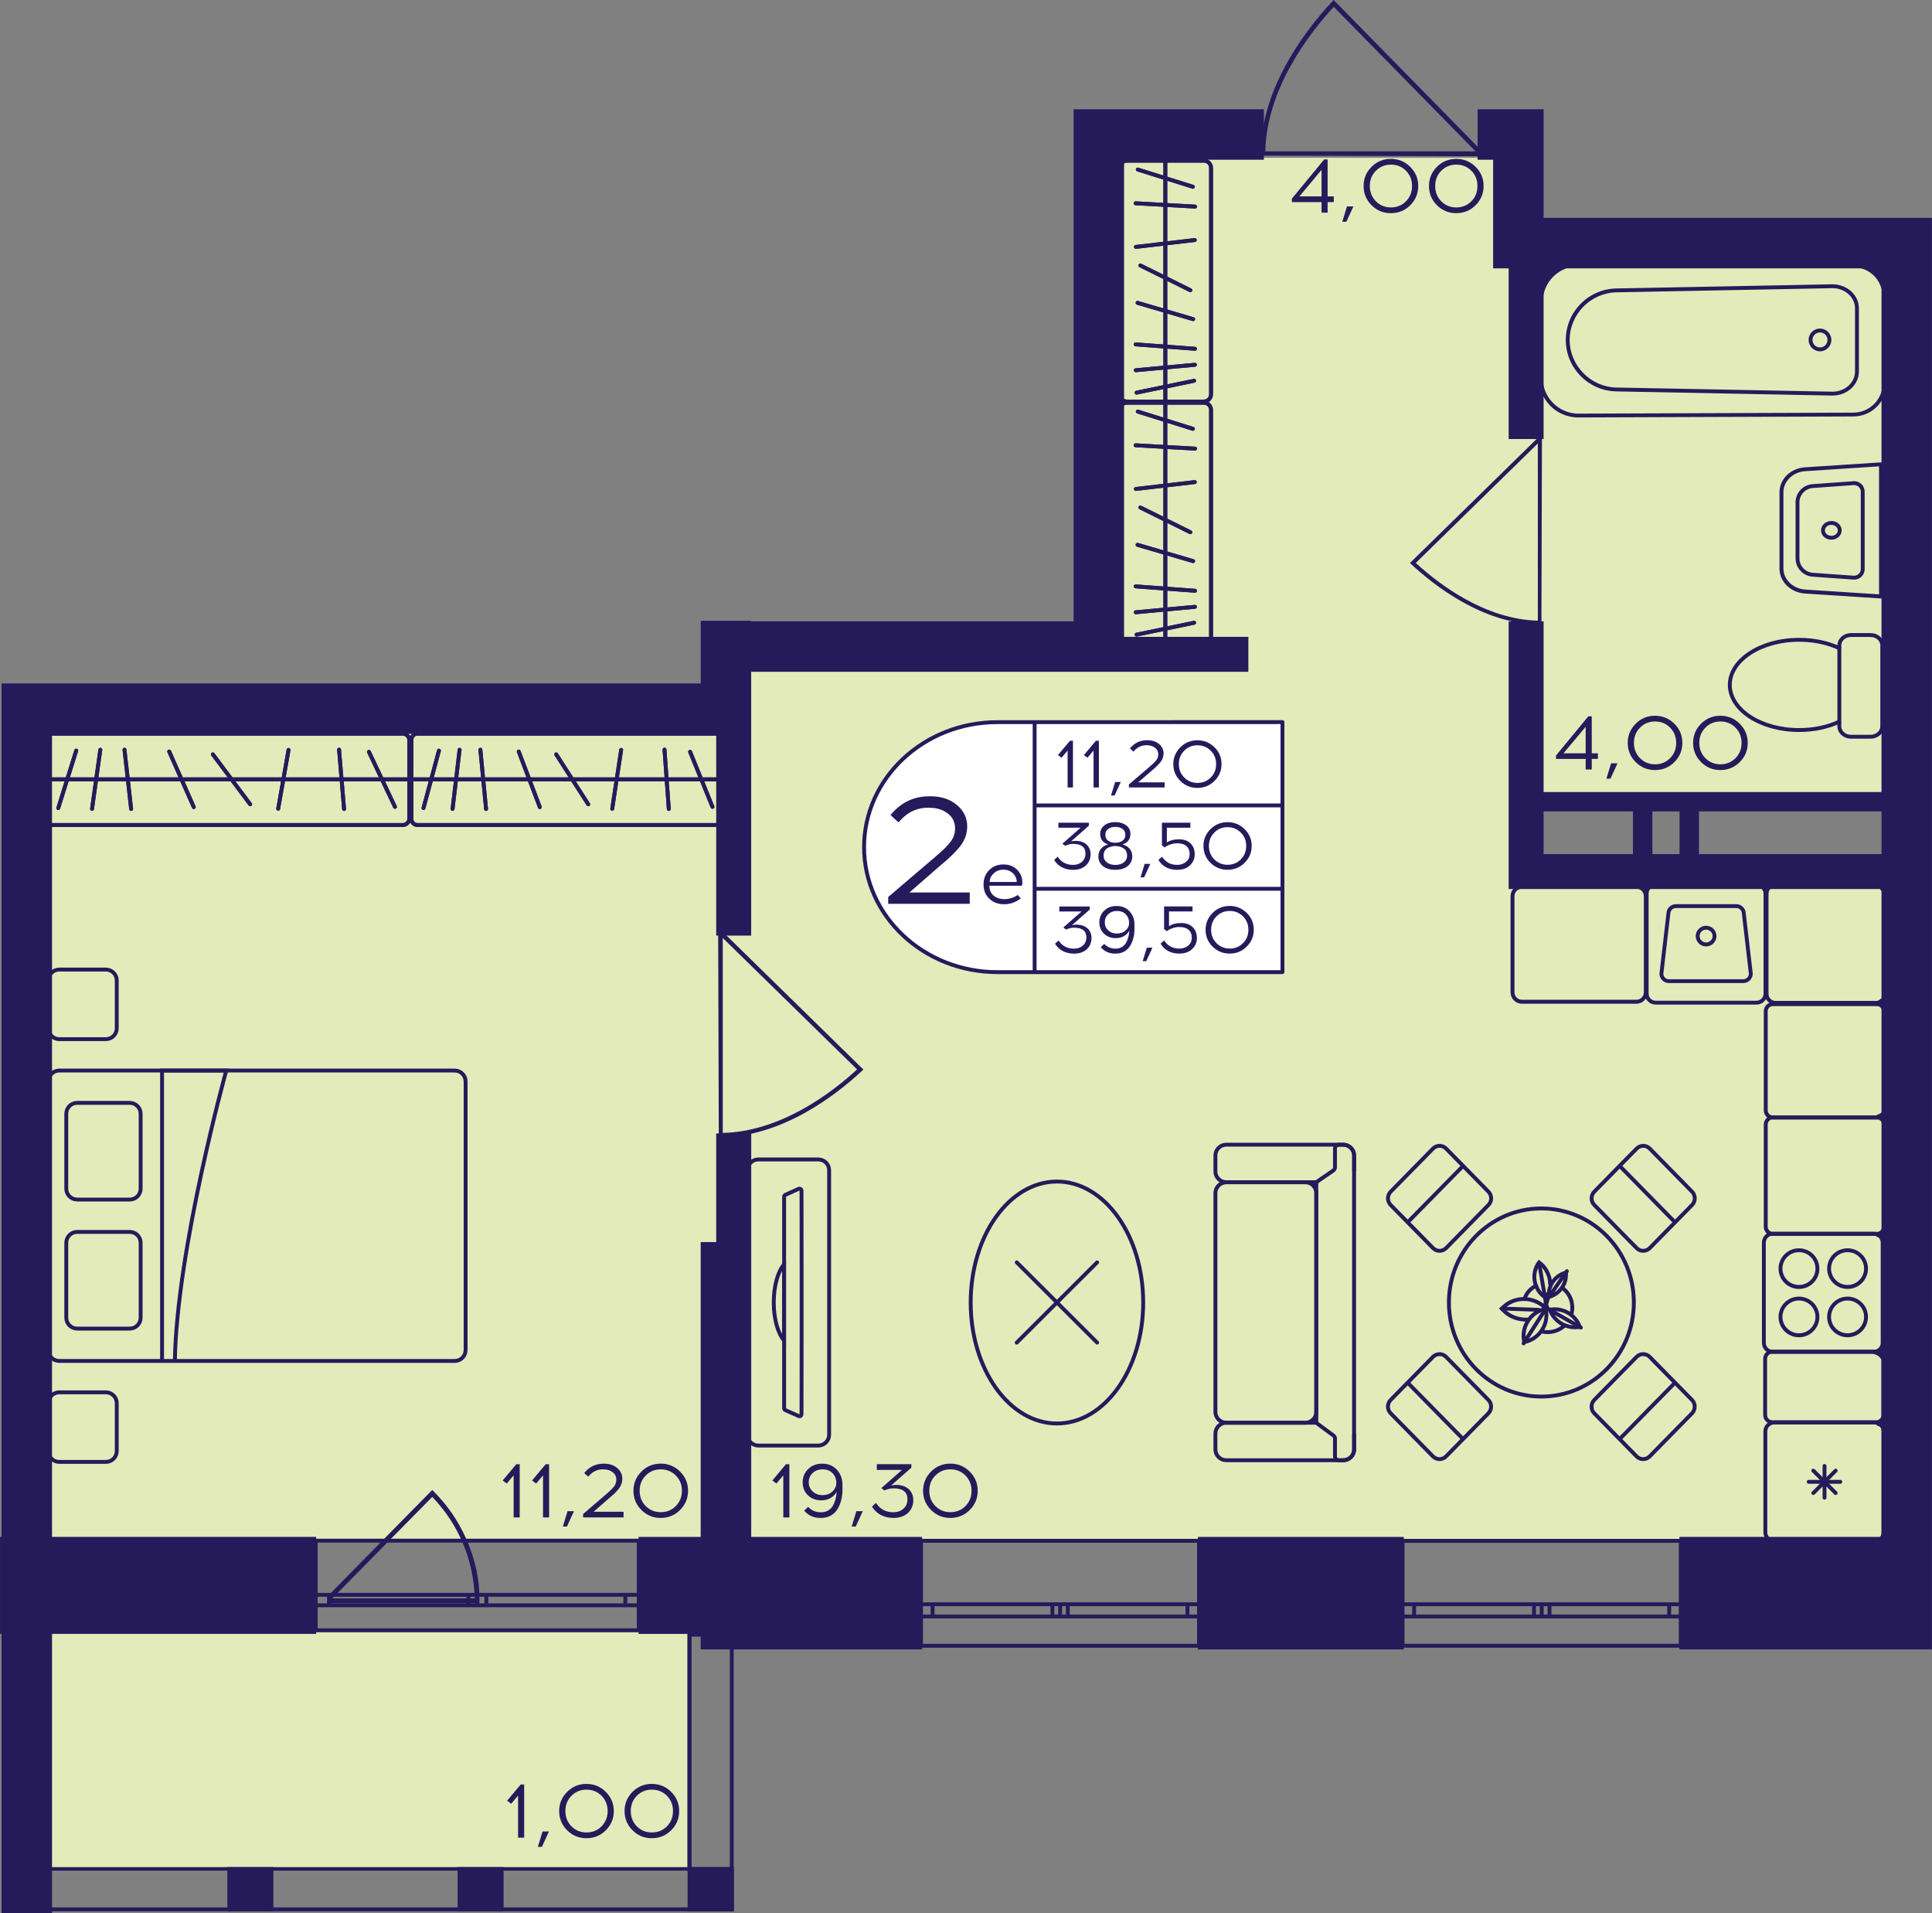 <?xml version="1.0" encoding="utf-8"?>
<!-- Generator: Adobe Illustrator 24.3.0, SVG Export Plug-In . SVG Version: 6.00 Build 0)  -->
<svg version="1.1" id="Слой_1" xmlns="http://www.w3.org/2000/svg" xmlns:xlink="http://www.w3.org/1999/xlink" x="0px" y="0px"
	 viewBox="0 0 404.28 400.28" style="enable-background:new 0 0 404.28 400.28;" xml:space="preserve">
<rect x="0" y="0" width="404.28" height="400.28" fill="#808080" stroke="none"/>
<path style="fill:#E3EBBA;" d="M316.09,52.49c0-6.49,0-12.99,0-19.48c-28.18,0-56.35,0-84.53,0c0,33.55,0,67.1,0,100.65
	c-26.01,0-52.02,0-78.03,0c0,5.41,0,10.82,0,16.23c-49.85,0-99.7,0-149.55,0c0,57.36,0,114.71,0,172.07c131.13,0,262.26,0,393.39,0
	c0-46.53,0-93.07,0-139.61c-26.01,0-52.02,0-78.03,0c0-5.41,0-10.82,0-16.23c26.01,0,52.02,0,78.03,0c0-37.88,0-75.75,0-113.63
	C370.28,52.49,343.19,52.49,316.09,52.49z"/>
<rect x="6.3" y="340.97" style="fill:#E3EBBA;" width="137.48" height="50.55"/>
<g>
	<path style="fill:none;stroke:#251B5B;stroke-width:0.812;stroke-miterlimit:10;" d="M133.66,341.09h-67.6l0-18.75h67.6V341.09z
		 M66.06,341.09h67.6 M66.06,322.34h67.6 M66.06,335.86h2.81v-2.19h-2.81V335.86z M99.88,333.67h-1.87v2.19h1.87V333.67z
		 M68.87,335.86h29.14v-2.19H68.87V335.86z M99.88,335.86h1.89v-2.19h-1.89V335.86z M133.66,333.67h-2.81v2.19h2.81V333.67z
		 M101.77,335.86h29.08v-2.19h-29.08V335.86z M66.06,335.86h2.81 M68.87,335.86v-2.19 M68.87,333.67h-2.81 M99.88,333.67h-1.87
		 M98.01,333.67v2.19 M98.01,335.86h1.87 M68.87,335.86h29.14 M98.01,333.67H68.87 M99.88,335.86h1.89 M101.77,335.86v-2.19
		 M101.77,333.67h-1.89 M133.66,333.67h-2.81 M130.85,333.67v2.19 M130.85,335.86h2.81 M101.77,335.86h29.08 M130.85,333.67h-29.08"
		/>
</g>
<g>
	<path style="fill:none;stroke:#251B5B;stroke-width:0.812;stroke-miterlimit:10;" d="M351.7,344.32h-58.21v-21.94h58.21V344.32z
		 M293.49,344.32h58.21 M293.49,322.38h58.21 M293.49,338.2h2.42v-2.56h-2.42V338.2z M322.61,335.64h-1.61v2.56h1.61V335.64z
		 M295.91,338.2h25.1v-2.56h-25.1V338.2z M322.61,338.2h1.63v-2.56h-1.63V338.2z M351.7,335.64h-2.42v2.56h2.42V335.64z
		 M324.24,338.2h25.04v-2.56h-25.04V338.2z M293.49,338.2h2.42 M295.91,338.2v-2.56 M295.91,335.64h-2.42 M322.61,335.64h-1.61
		 M321.01,335.64v2.56 M321.01,338.2h1.61 M295.91,338.2h25.1 M321.01,335.64h-25.1 M322.61,338.2h1.63 M324.24,338.2v-2.56
		 M324.24,335.64h-1.63 M351.7,335.64h-2.42 M349.28,335.64v2.56 M349.28,338.2h2.42 M324.24,338.2h25.04 M349.28,335.64h-25.04"/>
</g>
<g>
	<path style="fill:none;stroke:#251B5B;stroke-width:0.812;stroke-miterlimit:10;" d="M250.9,344.33h-58.17v-21.96h58.17V344.33z
		 M192.73,344.33h58.17 M192.73,322.37h58.17 M192.73,338.2h2.42v-2.56h-2.42V338.2z M221.83,335.64h-1.61v2.56h1.61V335.64z
		 M195.14,338.2h25.08v-2.56h-25.08V338.2z M221.83,338.2h1.62v-2.56h-1.62V338.2z M250.9,335.64h-2.42v2.56h2.42V335.64z
		 M223.45,338.2h25.03v-2.56h-25.03V338.2z M192.73,338.2h2.42 M195.14,338.2v-2.56 M195.14,335.64h-2.42 M221.83,335.64h-1.61
		 M220.22,335.64v2.56 M220.22,338.2h1.61 M195.14,338.2h25.08 M220.22,335.64h-25.08 M221.83,338.2h1.62 M223.45,338.2v-2.56
		 M223.45,335.64h-1.62 M250.9,335.64h-2.42 M248.48,335.64v2.56 M248.48,338.2h2.42 M223.45,338.2h25.03 M248.48,335.64h-25.03"/>
</g>
<g>
	
		<rect x="143.9" y="390.64" transform="matrix(-1 2.921485e-07 -2.921485e-07 -1 297.438 790.51)" style="fill:#251B5B;" width="9.63" height="9.24"/>
	
		<rect x="0.81" y="390.64" transform="matrix(-1 2.973043e-07 -2.973043e-07 -1 11.09 790.51)" style="fill:#251B5B;" width="9.46" height="9.24"/>
	
		<rect x="47.59" y="390.64" transform="matrix(-1 2.921529e-07 -2.921529e-07 -1 104.802 790.511)" style="fill:#251B5B;" width="9.63" height="9.24"/>
	
		<rect x="95.74" y="390.64" transform="matrix(-1 2.921492e-07 -2.921492e-07 -1 201.12 790.511)" style="fill:#251B5B;" width="9.63" height="9.24"/>
	<g>
		<path style="fill:#251B5B;" d="M152.72,342.42v56.64h-8.01l0-56.64H152.72 M153.53,341.61h-9.63l0,58.27h9.63V341.61
			L153.53,341.61z"/>
	</g>
	<g>
		<path style="fill:#251B5B;" d="M9.38,342.42l0,56.64H1.54l0-56.64H9.38 M10.2,341.61H0.73l0,58.27h9.46L10.2,341.61L10.2,341.61z"
			/>
	</g>
	<g>
		<path style="fill:#251B5B;" d="M152.72,391.45v7.61l-151.1,0v-7.61L152.72,391.45 M153.53,390.64l-152.72,0v9.24l152.72,0V390.64
			L153.53,390.64z"/>
	</g>
</g>
<g>
	<path style="fill:#251B5B;" d="M90.82,312.11c1.74,1.75,3.26,3.67,4.54,5.71c4.58,7.3,4.9,14.13,4.94,15.51
		c0.03,0.88,0.01,1.59-0.01,2.05c-0.29,0.01-0.59,0.03-0.88,0.04H68.55l-0.07,0.07c0.02-0.5,0.03-1,0.05-1.5l21.92-22.26
		L90.82,312.11z M69.54,334.41h29.81c-0.24-7.98-3.35-15.47-8.9-21.23L69.54,334.41z"/>
</g>
<path style="fill:#251B5B;" d="M150.41,238.05c0.28,0,0.55-0.01,0.83-0.01v-0.12c12.63-0.28,23.62-8.75,29.1-13.84l0.33-0.31
	l-29.43-28.81v-0.18c-0.32,0-0.64,0-0.96,0C150.32,209.2,150.37,223.63,150.41,238.05z M151.24,196.24l28.11,27.51
	c-5.48,5.03-16.06,13-28.11,13.28L151.24,196.24z"/>
<path style="fill:#251B5B;" d="M322.55,130.77c-0.25,0-0.5-0.01-0.76-0.01v-0.11c-11.48-0.25-21.47-7.95-26.45-12.58l-0.3-0.28
	l26.75-26.18v-0.17c0.29,0,0.58,0,0.87,0C322.63,104.56,322.59,117.67,322.55,130.77z M321.8,92.78l-25.54,25
	c4.98,4.57,14.6,11.82,25.54,12.07L321.8,92.78z"/>
<path style="fill:#251B5B;" d="M263.67,32.55c0-0.3,0.01-0.59,0.01-0.9h0.13c0.3-13.58,9.44-25.41,14.93-31.3L279.07,0l31.07,31.66
	h0.2c0,0.34,0,0.69,0,1.03C294.78,32.64,279.22,32.6,263.67,32.55z M308.76,31.66L279.09,1.43c-5.42,5.89-14.03,17.28-14.32,30.23
	L308.76,31.66z"/>
<g>
	<g>
		<path style="fill:none;stroke:#251B5B;stroke-width:0.812;stroke-miterlimit:10;" d="M12.4,223.98l82.75,0
			c1.26,0,2.28,1.02,2.28,2.28l0,56.2c0,1.26-1.02,2.28-2.28,2.28l-82.75,0c-1.26,0-2.28-1.02-2.28-2.28l0-56.2
			C10.13,225,11.15,223.98,12.4,223.98z"/>
		<g>
			<path style="fill:none;stroke:#251B5B;stroke-width:0.812;stroke-miterlimit:10;" d="M27.15,277.97h-11
				c-1.26,0-2.28-1.02-2.28-2.28l0-15.67c0-1.26,1.02-2.28,2.28-2.28h11c1.26,0,2.28,1.02,2.28,2.28l0,15.67
				C29.43,276.95,28.41,277.97,27.15,277.97z"/>
			<path style="fill:none;stroke:#251B5B;stroke-width:0.812;stroke-miterlimit:10;" d="M27.15,250.97h-11
				c-1.26,0-2.28-1.02-2.28-2.28l0-15.67c0-1.26,1.02-2.28,2.28-2.28h11c1.26,0,2.28,1.02,2.28,2.28l0,15.67
				C29.43,249.95,28.41,250.97,27.15,250.97z"/>
		</g>
		<path style="fill:none;stroke:#251B5B;stroke-width:0.812;stroke-miterlimit:10;" d="M33.91,284.74l0-60.76h13.44
			c0,0-10.37,37.32-10.76,60.76"/>
	</g>
	<path style="fill:none;stroke:#251B5B;stroke-width:0.812;stroke-linecap:round;stroke-miterlimit:10;" d="M22.16,305.86H12.4
		c-1.26,0-2.28-1.02-2.28-2.28l0-10c0-1.26,1.02-2.28,2.28-2.28h9.75c1.26,0,2.28,1.02,2.28,2.28l0,10
		C24.44,304.84,23.42,305.86,22.16,305.86z"/>
	<path style="fill:none;stroke:#251B5B;stroke-width:0.812;stroke-linecap:round;stroke-miterlimit:10;" d="M22.16,217.41H12.4
		c-1.26,0-2.28-1.02-2.28-2.28l0-10c0-1.26,1.02-2.28,2.28-2.28h9.75c1.26,0,2.28,1.02,2.28,2.28l0,10
		C24.44,216.39,23.42,217.41,22.16,217.41z"/>
</g>
<g>
	<g>
		<g>
			<path style="fill:#251B5B;" d="M84.3,153.91c0.52,0,0.95,0.43,0.95,0.95v16.39c0,0.52-0.43,0.95-0.95,0.95H10.54
				c-0.52,0-0.95-0.43-0.95-0.95v-16.39c0-0.52,0.43-0.95,0.95-0.95H84.3 M84.3,153.1H10.54c-0.97,0-1.76,0.79-1.76,1.76v16.39
				c0,0.97,0.79,1.76,1.76,1.76H84.3c0.97,0,1.76-0.79,1.76-1.76v-16.39C86.06,153.89,85.27,153.1,84.3,153.1L84.3,153.1z"/>
		</g>
	</g>
	<line style="fill:none;stroke:#251B5B;stroke-width:0.812;stroke-miterlimit:10;" x1="86.08" y1="163.05" x2="9.04" y2="163.05"/>
	
		<line style="fill:none;stroke:#251B5B;stroke-width:0.812;stroke-linecap:round;stroke-miterlimit:10;" x1="72" y1="169.26" x2="70.95" y2="156.84"/>
	
		<line style="fill:none;stroke:#251B5B;stroke-width:0.812;stroke-linecap:round;stroke-miterlimit:10;" x1="58.21" y1="169.2" x2="60.38" y2="156.9"/>
	
		<line style="fill:none;stroke:#251B5B;stroke-width:0.812;stroke-linecap:round;stroke-miterlimit:10;" x1="12.19" y1="169.06" x2="15.95" y2="157.05"/>
	
		<line style="fill:none;stroke:#251B5B;stroke-width:0.812;stroke-linecap:round;stroke-miterlimit:10;" x1="52.35" y1="168.27" x2="44.54" y2="157.83"/>
	
		<line style="fill:none;stroke:#251B5B;stroke-width:0.812;stroke-linecap:round;stroke-miterlimit:10;" x1="40.55" y1="168.86" x2="35.41" y2="157.24"/>
	
		<line style="fill:none;stroke:#251B5B;stroke-width:0.812;stroke-linecap:round;stroke-miterlimit:10;" x1="27.44" y1="169.25" x2="26.05" y2="156.86"/>
	
		<line style="fill:none;stroke:#251B5B;stroke-width:0.812;stroke-linecap:round;stroke-miterlimit:10;" x1="19.26" y1="169.23" x2="20.99" y2="156.87"/>
	
		<line style="fill:none;stroke:#251B5B;stroke-width:0.812;stroke-linecap:round;stroke-miterlimit:10;" x1="82.65" y1="168.81" x2="77.2" y2="157.3"/>
	<g>
		<g>
			<path style="fill:#251B5B;" d="M84.3,153.91c0.52,0,0.95,0.43,0.95,0.95v16.39c0,0.52-0.43,0.95-0.95,0.95H10.54
				c-0.52,0-0.95-0.43-0.95-0.95v-16.39c0-0.52,0.43-0.95,0.95-0.95H84.3 M84.3,153.1H10.54c-0.97,0-1.76,0.79-1.76,1.76v16.39
				c0,0.97,0.79,1.76,1.76,1.76H84.3c0.97,0,1.76-0.79,1.76-1.76v-16.39C86.06,153.89,85.27,153.1,84.3,153.1L84.3,153.1z"/>
		</g>
	</g>
	<line style="fill:none;stroke:#251B5B;stroke-width:0.812;stroke-miterlimit:10;" x1="86.08" y1="163.05" x2="9.04" y2="163.05"/>
	
		<line style="fill:none;stroke:#251B5B;stroke-width:0.812;stroke-linecap:round;stroke-miterlimit:10;" x1="72" y1="169.26" x2="70.95" y2="156.84"/>
	
		<line style="fill:none;stroke:#251B5B;stroke-width:0.812;stroke-linecap:round;stroke-miterlimit:10;" x1="58.21" y1="169.2" x2="60.38" y2="156.9"/>
	
		<line style="fill:none;stroke:#251B5B;stroke-width:0.812;stroke-linecap:round;stroke-miterlimit:10;" x1="12.19" y1="169.06" x2="15.95" y2="157.05"/>
	
		<line style="fill:none;stroke:#251B5B;stroke-width:0.812;stroke-linecap:round;stroke-miterlimit:10;" x1="52.35" y1="168.27" x2="44.54" y2="157.83"/>
	
		<line style="fill:none;stroke:#251B5B;stroke-width:0.812;stroke-linecap:round;stroke-miterlimit:10;" x1="40.55" y1="168.86" x2="35.41" y2="157.24"/>
	
		<line style="fill:none;stroke:#251B5B;stroke-width:0.812;stroke-linecap:round;stroke-miterlimit:10;" x1="27.44" y1="169.25" x2="26.05" y2="156.86"/>
	
		<line style="fill:none;stroke:#251B5B;stroke-width:0.812;stroke-linecap:round;stroke-miterlimit:10;" x1="19.26" y1="169.23" x2="20.99" y2="156.87"/>
	
		<line style="fill:none;stroke:#251B5B;stroke-width:0.812;stroke-linecap:round;stroke-miterlimit:10;" x1="82.65" y1="168.81" x2="77.2" y2="157.3"/>
</g>
<g>
	<g>
		<path style="fill:none;stroke:#251B5B;stroke-width:0.812;stroke-miterlimit:10;" d="M384.89,135.62v-0.6
			c0-1.18,1.1-2.16,2.45-2.16h4.08c1.36,0,2.45,0.97,2.45,2.16v16.96c0,1.18-1.09,2.16-2.45,2.16h-4.08c-1.34,0-2.45-0.97-2.45-2.16
			v-1"/>
	</g>
	<g>
		<path style="fill:none;stroke:#251B5B;stroke-width:0.812;stroke-miterlimit:10;" d="M361.97,143.3c0-5.21,6.5-9.44,14.51-9.44
			c3.13,0,6.04,0.64,8.41,1.76v15.36c-2.37,1.11-5.28,1.76-8.41,1.76C368.46,152.74,361.97,148.51,361.97,143.3z"/>
	</g>
</g>
<g>
	<g>
		<path style="fill:#251B5B;" d="M330.09,55.7l57.72,0.21c3.38,0,6.14,2.74,6.14,6.12l0,18.19c0,1.63-0.64,3.17-1.8,4.32
			c-1.16,1.16-2.7,1.79-4.34,1.79l-57.7,0.21c-4.01-0.09-7.28-3.42-7.28-7.42l0-15.99C322.83,59.12,326.09,55.8,330.09,55.7
			 M330.09,54.89c-4.49,0.1-8.07,3.76-8.07,8.23l0,15.99c0,4.48,3.58,8.13,8.07,8.23l57.73-0.21c3.84,0,6.95-3.1,6.95-6.93l0-18.19
			c0-3.83-3.11-6.93-6.95-6.93L330.09,54.89L330.09,54.89z"/>
	</g>
	<g>
		<path style="fill:#251B5B;" d="M383.46,60.29c2.6,0,4.71,1.9,4.71,4.22v13.22c0,1.11-0.48,2.16-1.35,2.96
			c-0.9,0.81-2.09,1.26-3.35,1.26l-45.22-0.87c-5.4-0.11-9.79-4.58-9.79-9.96s4.39-9.85,9.79-9.96L383.46,60.29 M383.45,59.48
			l-45.22,0.87c-5.88,0.12-10.58,4.91-10.58,10.77v0c0,5.86,4.7,10.65,10.58,10.77l45.22,0.87c3.06,0,5.53-2.25,5.53-5.03V64.51
			C388.99,61.73,386.51,59.48,383.45,59.48L383.45,59.48z"/>
	</g>
	<g>
		<path style="fill:#251B5B;" d="M380.84,69.55c0.87,0,1.57,0.7,1.57,1.57c0,0.42-0.16,0.81-0.46,1.11c-0.3,0.3-0.69,0.46-1.11,0.46
			c-0.87,0-1.57-0.7-1.57-1.57S379.98,69.55,380.84,69.55 M380.84,68.74c-1.32,0-2.38,1.06-2.38,2.38c0,1.31,1.07,2.38,2.38,2.38
			c1.32,0,2.38-1.06,2.38-2.38S382.16,68.74,380.84,68.74L380.84,68.74z"/>
	</g>
</g>
<g>
	<g>
		<path style="fill:#251B5B;" d="M383.22,109.81c0.74,0,1.35,0.52,1.35,1.15s-0.6,1.15-1.35,1.15c-0.74,0-1.35-0.52-1.35-1.15
			S382.48,109.81,383.22,109.81 M383.22,109c-1.19,0-2.16,0.88-2.16,1.96c0,1.08,0.97,1.96,2.16,1.96c1.19,0,2.16-0.88,2.16-1.96
			C385.38,109.88,384.42,109,383.22,109L383.22,109z"/>
	</g>
	<g>
		<path style="fill:#251B5B;" d="M393.2,97.57v26.78l-15.44-1c-2.56-0.17-4.57-2.1-4.57-4.39v-15.99c0-2.3,2.01-4.23,4.57-4.39
			L393.2,97.57 M394.01,96.71l-16.31,1.06c-3,0.19-5.33,2.47-5.33,5.21v15.99c0,2.74,2.33,5.01,5.33,5.21l16.31,1.06V96.71
			L394.01,96.71z"/>
	</g>
	<g>
		<path style="fill:#251B5B;" d="M388,101.49c0.76,0,1.38,0.62,1.38,1.38v16.2c0,0.76-0.62,1.38-1.38,1.38c-0.03,0-0.07,0-0.1,0
			l-8.55-0.61c-1.57-0.11-2.81-1.43-2.81-3V105.1c0-1.57,1.23-2.89,2.81-3l8.55-0.61C387.93,101.49,387.96,101.49,388,101.49
			 M388,100.67c-0.05,0-0.11,0-0.16,0.01l-8.55,0.61c-2.01,0.14-3.56,1.81-3.56,3.82v11.72c0,2.01,1.56,3.67,3.56,3.82l8.55,0.61
			c0.05,0,0.11,0.01,0.16,0.01c1.2,0,2.19-0.97,2.19-2.19v-16.2C390.19,101.65,389.2,100.67,388,100.67L388,100.67z"/>
	</g>
</g>
<g>
	
		<ellipse style="fill:none;stroke:#251B5B;stroke-width:0.812;stroke-miterlimit:10;" cx="322.54" cy="272.51" rx="19.35" ry="19.68"/>
	<g>
		<g>
			<path style="fill:none;stroke:#251B5B;stroke-width:0.812;stroke-miterlimit:10;" d="M311.46,252.11l-8.85,9.01
				c-0.76,0.77-1.99,0.77-2.75,0l-8.85-9.01c-0.76-0.77-0.76-2.02,0-2.79l8.85-9.01c0.76-0.77,1.99-0.77,2.75,0l8.85,9.01
				C312.22,250.09,312.22,251.34,311.46,252.11z"/>
			
				<line style="fill:none;stroke:#251B5B;stroke-width:0.812;stroke-miterlimit:10;" x1="294.43" y1="255.86" x2="306.29" y2="243.8"/>
		</g>
	</g>
	<g>
		<g>
			<path style="fill:none;stroke:#251B5B;stroke-width:0.812;stroke-miterlimit:10;" d="M333.61,292.9l8.85-9.01
				c0.76-0.77,1.99-0.77,2.75,0l8.85,9.01c0.76,0.77,0.76,2.02,0,2.79l-8.85,9.01c-0.76,0.77-1.99,0.77-2.75,0l-8.85-9.01
				C332.85,294.92,332.85,293.67,333.61,292.9z"/>
			
				<line style="fill:none;stroke:#251B5B;stroke-width:0.812;stroke-miterlimit:10;" x1="350.64" y1="289.15" x2="338.79" y2="301.21"/>
		</g>
	</g>
	<g>
		<g>
			<path style="fill:none;stroke:#251B5B;stroke-width:0.812;stroke-miterlimit:10;" d="M342.47,261.12l-8.85-9.01
				c-0.76-0.77-0.76-2.02,0-2.79l8.85-9.01c0.76-0.77,1.99-0.77,2.75,0l8.85,9.01c0.76,0.77,0.76,2.02,0,2.79l-8.85,9.01
				C344.45,261.89,343.23,261.89,342.47,261.12z"/>
			
				<line style="fill:none;stroke:#251B5B;stroke-width:0.812;stroke-miterlimit:10;" x1="338.79" y1="243.8" x2="350.64" y2="255.86"/>
		</g>
	</g>
	<g>
		<g>
			<path style="fill:none;stroke:#251B5B;stroke-width:0.812;stroke-miterlimit:10;" d="M302.6,283.89l8.85,9.01
				c0.76,0.77,0.76,2.02,0,2.79l-8.85,9.01c-0.76,0.77-1.99,0.77-2.75,0l-8.85-9.01c-0.76-0.77-0.76-2.02,0-2.79l8.85-9.01
				C300.62,283.12,301.85,283.12,302.6,283.89z"/>
			
				<line style="fill:none;stroke:#251B5B;stroke-width:0.812;stroke-miterlimit:10;" x1="306.29" y1="301.21" x2="294.43" y2="289.15"/>
		</g>
	</g>
</g>
<g>
	<path style="fill:none;stroke:#251B5B;stroke-width:0.812;stroke-linecap:square;stroke-miterlimit:10;" d="M327.11,277.56
		c-0.55,0.45-1.2,0.79-1.94,0.98c-0.76,0.2-1.53,0.22-2.26,0.09"/>
	<path style="fill:none;stroke:#251B5B;stroke-width:0.812;stroke-linecap:square;stroke-miterlimit:10;" d="M327.17,269.65
		c0.79,0.65,1.38,1.54,1.67,2.59c0.22,0.83,0.23,1.66,0.05,2.45"/>
	<path style="fill:none;stroke:#251B5B;stroke-width:0.812;stroke-linecap:square;stroke-miterlimit:10;" d="M319.02,271.69
		c0.44-1.18,1.23-2.1,2.39-2.69"/>
	<g>
		<path style="fill:#251B5B;" d="M325.34,274.33L325.34,274.33c2.02,0,3.83,1.17,4.67,2.94c-0.15,0.01-0.29,0.02-0.44,0.02
			c-2.02,0-3.83-1.17-4.67-2.94C325.05,274.34,325.19,274.33,325.34,274.33 M325.34,273.52c-0.51,0-1.02,0.06-1.53,0.2
			c0.72,2.64,3.13,4.38,5.76,4.38c0.51,0,1.02-0.06,1.53-0.2C330.38,275.26,327.97,273.52,325.34,273.52L325.34,273.52z"/>
	</g>
	<path style="fill:none;stroke:#251B5B;stroke-width:0.812;stroke-linecap:round;stroke-miterlimit:10;" d="M323.8,270.78
		c-0.12,0.23-0.36,0.4-0.52,0.62c-2.38-1.69-2.92-4.95-1.23-7.29c0.63,0.45,1.13,1.01,1.5,1.64c0.5,0.85,0.84,1.86,0.81,2.84"/>
	<g>
		<path style="fill:#251B5B;" d="M327.28,266.8c-0.02,0.85-0.28,1.67-0.78,2.39c-0.5,0.73-1.2,1.28-2.01,1.59
			c0.02-0.85,0.28-1.67,0.78-2.39C325.78,267.67,326.47,267.12,327.28,266.8 M328.01,265.76c-2.87,0.51-4.76,3.23-4.24,6.07
			C326.64,271.32,328.54,268.6,328.01,265.76L328.01,265.76z"/>
	</g>
	<path style="fill:none;stroke:#251B5B;stroke-width:0.812;stroke-linecap:round;stroke-miterlimit:10;" d="M319.58,276.08
		c-1.76,0.08-3.7-0.57-5-1.95l-0.34-0.35l0.36-0.33c2.37-2.2,6.01-2.21,8.42-0.14c0.06,0.05,0.12,0.1,0.17,0.16"/>
	
		<line style="fill:none;stroke:#251B5B;stroke-width:0.812;stroke-linecap:round;stroke-linejoin:round;stroke-miterlimit:10;" x1="321.96" y1="274.04" x2="314.48" y2="273.78"/>
	<g>
		<path style="fill:#251B5B;" d="M323.13,274.32c0.2,1.29-0.07,2.58-0.77,3.69c-0.71,1.12-1.8,1.93-3.07,2.3
			c-0.2-1.29,0.07-2.58,0.77-3.69C320.77,275.49,321.85,274.68,323.13,274.32 M323.75,273.33l-0.44,0.1
			c-3.39,0.74-5.51,4.07-4.75,7.42l0.1,0.43l0.44-0.1c3.39-0.74,5.51-4.07,4.75-7.42L323.75,273.33L323.75,273.33z"/>
	</g>
	
		<line style="fill:none;stroke:#251B5B;stroke-width:0.812;stroke-linecap:round;stroke-linejoin:round;stroke-miterlimit:10;" x1="323.62" y1="273.55" x2="318.82" y2="281.06"/>
	
		<line style="fill:none;stroke:#251B5B;stroke-width:0.812;stroke-linecap:round;stroke-miterlimit:10;" x1="323.24" y1="271.15" x2="322.1" y2="264.43"/>
	<polyline style="fill:none;stroke:#251B5B;stroke-width:0.812;stroke-linecap:round;stroke-miterlimit:10;" points="
		327.88,265.95 323.93,271.61 323.54,272.87 	"/>
	<path style="fill:none;stroke:#251B5B;stroke-width:0.812;stroke-linecap:round;stroke-miterlimit:10;" d="M323.41,273.48
		l0.74,0.49c0.05,0.03,6.65,3.78,6.65,3.78"/>
	
		<line style="fill:none;stroke:#251B5B;stroke-width:0.812;stroke-linecap:round;stroke-miterlimit:10;" x1="323.23" y1="271.1" x2="323.7" y2="273.86"/>
	
		<line style="fill:none;stroke:#251B5B;stroke-width:0.812;stroke-linecap:round;stroke-miterlimit:10;" x1="323.16" y1="273.54" x2="323.44" y2="272.62"/>
	<polygon style="fill:none;stroke:#251B5B;stroke-width:0.812;stroke-linecap:round;stroke-miterlimit:10;" points="323.22,273.46 
		323.47,272.98 323.63,273.29 	"/>
	<polygon style="fill:#251B5B;" points="323.75,270.46 323.93,271.61 323.59,272.45 323.24,271.15 	"/>
	<path style="fill:#251B5B;" d="M323.75,272.61c0.01,0.04,0.19,1.13,0.19,1.13l-0.36-0.31l-0.08-0.66L323.75,272.61z"/>
	<polygon style="fill:#251B5B;" points="323.35,272.2 323,273.4 323.14,273.48 323.51,272.77 	"/>
</g>
<g>
	<path style="fill:#251B5B;" d="M392.66,185.51c0.8,0,1.46,0.65,1.46,1.46v20.98c0,0.8-0.65,1.46-1.46,1.46h-21.13
		c-0.8,0-1.46-0.65-1.46-1.46v-20.98c0-0.8,0.65-1.46,1.46-1.46H392.66 M392.66,184.7h-21.13c-1.25,0-2.27,1.02-2.27,2.27v20.98
		c0,1.25,1.02,2.27,2.27,2.27h21.13c1.25,0,2.27-1.02,2.27-2.27v-20.98C394.93,185.72,393.91,184.7,392.66,184.7L392.66,184.7z"/>
</g>
<g>
	<g>
		<path style="fill:#251B5B;" d="M367.57,185.47c0.8,0,1.46,0.65,1.46,1.46v20.98c0,0.8-0.65,1.46-1.46,1.46h-21.13
			c-0.8,0-1.46-0.65-1.46-1.46v-20.98c0-0.8,0.65-1.46,1.46-1.46H367.57 M367.57,184.66h-21.13c-1.25,0-2.27,1.02-2.27,2.27v20.98
			c0,1.25,1.02,2.27,2.27,2.27h21.13c1.25,0,2.27-1.02,2.27-2.27v-20.98C369.85,185.68,368.83,184.66,367.57,184.66L367.57,184.66z"
			/>
	</g>
	<g>
		<path style="fill:#251B5B;" d="M363.32,189.98c0.65,0,1.18,0.52,1.18,1.17v0.05l0.01,0.05l1.45,12.5
			c-0.02,0.62-0.54,1.13-1.18,1.13h-15.54c-0.64,0-1.16-0.5-1.18-1.13l1.45-12.5l0.01-0.05v-0.05c0-0.64,0.53-1.17,1.18-1.17H363.32
			 M363.32,189.17H350.7c-1.1,0-1.99,0.89-1.99,1.98l-1.46,12.55c0,1.09,0.89,1.98,1.99,1.98h15.54c1.1,0,1.99-0.89,1.99-1.98
			l-1.46-12.55C365.31,190.05,364.42,189.17,363.32,189.17L363.32,189.17z"/>
	</g>
	<g>
		<path style="fill:#251B5B;" d="M357.01,194.5c0.75,0,1.36,0.6,1.36,1.34s-0.61,1.34-1.36,1.34s-1.36-0.6-1.36-1.34
			S356.26,194.5,357.01,194.5 M357.01,193.69c-1.2,0-2.17,0.97-2.17,2.16c0,1.19,0.97,2.16,2.17,2.16c1.2,0,2.17-0.97,2.17-2.16
			C359.18,194.65,358.21,193.69,357.01,193.69L357.01,193.69z"/>
	</g>
</g>
<g>
	<g>
		<path style="fill:#251B5B;" d="M392.09,258.52c0.8,0,1.46,0.65,1.46,1.46v20.98c0,0.8-0.65,1.46-1.46,1.46h-21.13
			c-0.8,0-1.46-0.65-1.46-1.46v-20.98c0-0.8,0.65-1.46,1.46-1.46H392.09 M392.09,257.71h-21.13c-1.25,0-2.27,1.02-2.27,2.27v20.98
			c0,1.25,1.02,2.27,2.27,2.27h21.13c1.25,0,2.27-1.02,2.27-2.27v-20.98C394.36,258.73,393.34,257.71,392.09,257.71L392.09,257.71z"
			/>
	</g>
	<g>
		<g>
			<path style="fill:#251B5B;" d="M386.61,261.98c1.91,0,3.46,1.54,3.46,3.43c0,1.89-1.55,3.43-3.46,3.43
				c-1.91,0-3.46-1.54-3.46-3.43C383.15,263.52,384.7,261.98,386.61,261.98 M386.61,261.17c-2.36,0-4.27,1.9-4.27,4.25
				s1.91,4.25,4.27,4.25s4.27-1.9,4.27-4.25S388.97,261.17,386.61,261.17L386.61,261.17z"/>
		</g>
		<g>
			<path style="fill:#251B5B;" d="M376.44,272.09c1.91,0,3.46,1.54,3.46,3.43s-1.55,3.43-3.46,3.43c-1.91,0-3.46-1.54-3.46-3.43
				S374.53,272.09,376.44,272.09 M376.44,271.28c-2.36,0-4.27,1.9-4.27,4.25s1.91,4.25,4.27,4.25c2.36,0,4.27-1.9,4.27-4.25
				S378.8,271.28,376.44,271.28L376.44,271.28z"/>
		</g>
		<g>
			<path style="fill:#251B5B;" d="M376.44,261.98c1.91,0,3.46,1.54,3.46,3.43c0,1.89-1.55,3.43-3.46,3.43
				c-1.91,0-3.46-1.54-3.46-3.43C372.98,263.52,374.53,261.98,376.44,261.98 M376.44,261.17c-2.36,0-4.27,1.9-4.27,4.25
				s1.91,4.25,4.27,4.25c2.36,0,4.27-1.9,4.27-4.25S378.8,261.17,376.44,261.17L376.44,261.17z"/>
		</g>
		<g>
			<path style="fill:#251B5B;" d="M386.61,272.09c1.91,0,3.46,1.54,3.46,3.43s-1.55,3.43-3.46,3.43c-1.91,0-3.46-1.54-3.46-3.43
				S384.7,272.09,386.61,272.09 M386.61,271.28c-2.36,0-4.27,1.9-4.27,4.25s1.91,4.25,4.27,4.25s4.27-1.9,4.27-4.25
				S388.97,271.28,386.61,271.28L386.61,271.28z"/>
		</g>
	</g>
</g>
<g>
	<path style="fill:#251B5B;" d="M392.75,210.49c0.6,0,1.08,0.49,1.08,1.08v20.74c0,0.6-0.49,1.08-1.08,1.08h-21.77
		c-0.6,0-1.08-0.49-1.08-1.08v-20.74c0-0.6,0.49-1.08,1.08-1.08H392.75 M392.75,209.67h-21.77c-1.05,0-1.9,0.85-1.9,1.9v20.74
		c0,1.05,0.85,1.9,1.9,1.9h21.77c1.05,0,1.9-0.85,1.9-1.9v-20.74C394.64,210.52,393.79,209.67,392.75,209.67L392.75,209.67z"/>
</g>
<g>
	<g>
		<path style="fill:#251B5B;" d="M392.29,298.02c0.8,0,1.46,0.65,1.46,1.46v21.1c0,0.8-0.65,1.46-1.46,1.46h-21.02
			c-0.8,0-1.46-0.65-1.46-1.46v-21.1c0-0.8,0.65-1.46,1.46-1.46H392.29 M392.29,297.21h-21.02c-1.25,0-2.27,1.02-2.27,2.27v21.1
			c0,1.25,1.02,2.27,2.27,2.27h21.02c1.25,0,2.27-1.02,2.27-2.27v-21.1C394.57,298.23,393.55,297.21,392.29,297.21L392.29,297.21z"
			/>
	</g>
	<g>
		
			<line style="fill:none;stroke:#251B5B;stroke-width:0.812;stroke-linecap:round;stroke-miterlimit:10;" x1="385.09" y1="310.03" x2="378.48" y2="310.03"/>
		
			<line style="fill:none;stroke:#251B5B;stroke-width:0.812;stroke-linecap:round;stroke-miterlimit:10;" x1="384.12" y1="312.37" x2="379.45" y2="307.69"/>
		
			<line style="fill:none;stroke:#251B5B;stroke-width:0.812;stroke-linecap:round;stroke-miterlimit:10;" x1="381.79" y1="313.35" x2="381.79" y2="306.71"/>
		
			<line style="fill:none;stroke:#251B5B;stroke-width:0.812;stroke-linecap:round;stroke-miterlimit:10;" x1="379.45" y1="312.37" x2="384.12" y2="307.69"/>
	</g>
</g>
<g>
	<path style="fill:#251B5B;" d="M392.75,234.19c0.6,0,1.08,0.49,1.08,1.08v21.39c0,0.6-0.49,1.08-1.08,1.08h-21.77
		c-0.6,0-1.08-0.49-1.08-1.08v-21.39c0-0.6,0.49-1.08,1.08-1.08H392.75 M392.75,233.38h-21.77c-1.05,0-1.9,0.85-1.9,1.9v21.39
		c0,1.05,0.85,1.9,1.9,1.9h21.77c1.05,0,1.9-0.85,1.9-1.9v-21.39C394.64,234.22,393.79,233.38,392.75,233.38L392.75,233.38z"/>
</g>
<g>
	<path style="fill:#251B5B;" d="M342.42,185.93c0.86,0,1.56,0.7,1.56,1.56v20.12c0,0.86-0.7,1.56-1.56,1.56h-23.95
		c-0.86,0-1.56-0.7-1.56-1.56V187.5c0-0.86,0.7-1.56,1.56-1.56H342.42 M342.42,185.12h-23.95c-1.31,0-2.38,1.06-2.38,2.38v20.12
		c0,1.31,1.06,2.38,2.38,2.38h23.95c1.31,0,2.38-1.06,2.38-2.38V187.5C344.8,186.19,343.73,185.12,342.42,185.12L342.42,185.12z"/>
</g>
<g>
	<path style="fill:#251B5B;" d="M392.61,283.21c0.6,0,1.09,0.49,1.09,1.09v11.76c0,0.6-0.49,1.09-1.09,1.09h-21.75
		c-0.6,0-1.09-0.49-1.09-1.09V284.3c0-0.6,0.49-1.09,1.09-1.09H392.61 M392.61,282.39h-21.75c-1.05,0-1.9,0.85-1.9,1.9v11.76
		c0,1.05,0.85,1.9,1.9,1.9h21.75c1.05,0,1.9-0.85,1.9-1.9V284.3C394.51,283.25,393.66,282.39,392.61,282.39L392.61,282.39z"/>
</g>
<g>
	<path style="fill:none;stroke:#251B5B;stroke-width:0.812;stroke-miterlimit:10;" d="M158.69,302.44h12.53
		c1.27,0,2.28-1.02,2.28-2.26l0-55.34c0-1.26-1.01-2.26-2.28-2.26h-12.53c-1.25,0-2.28,1-2.28,2.26l0,55.34
		C156.41,301.42,157.44,302.44,158.69,302.44z M164.08,250.37c0-0.16,0.11-0.32,0.26-0.39l2.78-1.25c0.29-0.11,0.6,0.08,0.6,0.39
		c0,1.97,0.02,8.15,0.02,15.43v15.89c0,7.28-0.02,13.48-0.02,15.43c0,0.32-0.31,0.52-0.6,0.39l-2.78-1.23
		c-0.15-0.06-0.26-0.23-0.26-0.4L164.08,250.37z"/>
	<g>
		<path style="fill:none;stroke:#251B5B;stroke-width:0.812;stroke-miterlimit:10;" d="M161.91,272.5c0-3.46,0.88-6.49,2.16-7.96
			v15.92C162.79,278.98,161.91,275.97,161.91,272.5z"/>
	</g>
</g>
<g>
	<path style="fill:none;stroke:#251B5B;stroke-width:0.812;stroke-miterlimit:10;" d="M283.36,245.08v-3.33
		c0-1.25-1.03-2.26-2.28-2.26h-0.91l-23.56,0c-1.25,0-2.28,1.02-2.28,2.26v3.33c0,1.26,1.03,2.26,2.28,2.26l18.96,0"/>
	<path style="fill:none;stroke:#251B5B;stroke-width:0.812;stroke-miterlimit:10;" d="M283.36,299.92v3.33
		c0,1.26-1.03,2.26-2.28,2.26h-0.91l-23.56,0c-1.25,0-2.28-1-2.28-2.26v-3.33c0-1.25,1.03-2.26,2.28-2.26h18.93"/>
	<path style="fill:none;stroke:#251B5B;stroke-width:0.812;stroke-miterlimit:10;" d="M254.33,295.39l0-45.76
		c0-1.25,1.02-2.27,2.27-2.27l16.57,0c1.25,0,2.27,1.02,2.27,2.27v45.76c0,1.25-1.02,2.27-2.27,2.27l-16.57,0
		C255.34,297.66,254.33,296.64,254.33,295.39z"/>
	<path style="fill:none;stroke:#251B5B;stroke-width:0.812;stroke-miterlimit:10;" d="M279.02,300.33l-3.25-2.4
		c-0.21-0.15-0.33-0.39-0.33-0.65v-49.52c0-0.27,0.13-0.51,0.35-0.66l3.21-2.21c0.22-0.15,0.35-0.4,0.35-0.66v-3.92
		c0-0.45,0.36-0.81,0.81-0.81h0.91c1.26,0,2.28,1.01,2.28,2.26l0,61.5c0,1.25-1.02,2.26-2.28,2.26h-0.91
		c-0.45,0-0.81-0.36-0.81-0.81l0-3.74C279.35,300.72,279.23,300.48,279.02,300.33z"/>
</g>
<g>
	
		<ellipse style="fill:none;stroke:#251B5B;stroke-width:0.812;stroke-miterlimit:10;" cx="221.17" cy="272.51" rx="18.05" ry="25.31"/>
	<g>
		
			<line style="fill:none;stroke:#251B5B;stroke-width:0.812;stroke-linecap:round;stroke-miterlimit:10;" x1="229.58" y1="280.9" x2="212.76" y2="264.11"/>
		
			<line style="fill:none;stroke:#251B5B;stroke-width:0.812;stroke-linecap:round;stroke-miterlimit:10;" x1="229.58" y1="264.11" x2="212.76" y2="280.9"/>
	</g>
</g>
<g>
	<g>
		<g>
			<path style="fill:#251B5B;" d="M251.91,34.02c0.61,0,1.1,0.49,1.1,1.1V82.5c0,0.61-0.49,1.1-1.1,1.1H235.8
				c-0.61,0-1.1-0.49-1.1-1.1V35.12c0-0.61,0.49-1.1,1.1-1.1H251.91 M251.91,33.21H235.8c-1.06,0-1.91,0.86-1.91,1.91V82.5
				c0,1.06,0.86,1.91,1.91,1.91h16.11c1.06,0,1.91-0.86,1.91-1.91V35.12C253.82,34.07,252.97,33.21,251.91,33.21L251.91,33.21z"/>
		</g>
	</g>
	<line style="fill:none;stroke:#251B5B;stroke-width:0.812;stroke-miterlimit:10;" x1="243.85" y1="33.2" x2="243.85" y2="84.23"/>
	
		<line style="fill:none;stroke:#251B5B;stroke-width:0.812;stroke-linecap:round;stroke-miterlimit:10;" x1="237.64" y1="42.53" x2="250.07" y2="43.22"/>
	
		<line style="fill:none;stroke:#251B5B;stroke-width:0.812;stroke-linecap:round;stroke-miterlimit:10;" x1="237.69" y1="51.66" x2="250.01" y2="50.22"/>
	
		<line style="fill:none;stroke:#251B5B;stroke-width:0.812;stroke-linecap:round;stroke-miterlimit:10;" x1="237.84" y1="82.15" x2="249.87" y2="79.66"/>
	
		<line style="fill:none;stroke:#251B5B;stroke-width:0.812;stroke-linecap:round;stroke-miterlimit:10;" x1="238.63" y1="55.54" x2="249.08" y2="60.72"/>
	
		<line style="fill:none;stroke:#251B5B;stroke-width:0.812;stroke-linecap:round;stroke-miterlimit:10;" x1="238.04" y1="63.36" x2="249.67" y2="66.77"/>
	
		<line style="fill:none;stroke:#251B5B;stroke-width:0.812;stroke-linecap:round;stroke-miterlimit:10;" x1="237.65" y1="72.05" x2="250.06" y2="72.97"/>
	
		<line style="fill:none;stroke:#251B5B;stroke-width:0.812;stroke-linecap:round;stroke-miterlimit:10;" x1="237.67" y1="77.46" x2="250.04" y2="76.32"/>
	
		<line style="fill:none;stroke:#251B5B;stroke-width:0.812;stroke-linecap:round;stroke-miterlimit:10;" x1="238.09" y1="35.47" x2="249.62" y2="39.08"/>
	<g>
		<g>
			<path style="fill:#251B5B;" d="M251.91,34.02c0.61,0,1.1,0.49,1.1,1.1V82.5c0,0.61-0.49,1.1-1.1,1.1H235.8
				c-0.61,0-1.1-0.49-1.1-1.1V35.12c0-0.61,0.49-1.1,1.1-1.1H251.91 M251.91,33.21H235.8c-1.06,0-1.91,0.86-1.91,1.91V82.5
				c0,1.06,0.86,1.91,1.91,1.91h16.11c1.06,0,1.91-0.86,1.91-1.91V35.12C253.82,34.07,252.97,33.21,251.91,33.21L251.91,33.21z"/>
		</g>
	</g>
	<line style="fill:none;stroke:#251B5B;stroke-width:0.812;stroke-miterlimit:10;" x1="243.85" y1="33.2" x2="243.85" y2="84.23"/>
	
		<line style="fill:none;stroke:#251B5B;stroke-width:0.812;stroke-linecap:round;stroke-miterlimit:10;" x1="237.64" y1="42.53" x2="250.07" y2="43.22"/>
	
		<line style="fill:none;stroke:#251B5B;stroke-width:0.812;stroke-linecap:round;stroke-miterlimit:10;" x1="237.69" y1="51.66" x2="250.01" y2="50.22"/>
	
		<line style="fill:none;stroke:#251B5B;stroke-width:0.812;stroke-linecap:round;stroke-miterlimit:10;" x1="237.84" y1="82.15" x2="249.87" y2="79.66"/>
	
		<line style="fill:none;stroke:#251B5B;stroke-width:0.812;stroke-linecap:round;stroke-miterlimit:10;" x1="238.63" y1="55.54" x2="249.08" y2="60.72"/>
	
		<line style="fill:none;stroke:#251B5B;stroke-width:0.812;stroke-linecap:round;stroke-miterlimit:10;" x1="238.04" y1="63.36" x2="249.67" y2="66.77"/>
	
		<line style="fill:none;stroke:#251B5B;stroke-width:0.812;stroke-linecap:round;stroke-miterlimit:10;" x1="237.65" y1="72.05" x2="250.06" y2="72.97"/>
	
		<line style="fill:none;stroke:#251B5B;stroke-width:0.812;stroke-linecap:round;stroke-miterlimit:10;" x1="237.67" y1="77.46" x2="250.04" y2="76.32"/>
	
		<line style="fill:none;stroke:#251B5B;stroke-width:0.812;stroke-linecap:round;stroke-miterlimit:10;" x1="238.09" y1="35.47" x2="249.62" y2="39.08"/>
</g>
<g>
	<g>
		<g>
			<path style="fill:#251B5B;" d="M251.91,84.66c0.61,0,1.1,0.49,1.1,1.1v47.37c0,0.61-0.49,1.1-1.1,1.1H235.8
				c-0.61,0-1.1-0.49-1.1-1.1V85.76c0-0.61,0.49-1.1,1.1-1.1H251.91 M251.91,83.85H235.8c-1.06,0-1.91,0.86-1.91,1.91v47.37
				c0,1.06,0.86,1.91,1.91,1.91h16.11c1.06,0,1.91-0.86,1.91-1.91V85.76C253.82,84.7,252.97,83.85,251.91,83.85L251.91,83.85z"/>
		</g>
	</g>
	
		<line style="fill:none;stroke:#251B5B;stroke-width:0.812;stroke-miterlimit:10;" x1="243.85" y1="83.84" x2="243.85" y2="134.87"/>
	
		<line style="fill:none;stroke:#251B5B;stroke-width:0.812;stroke-linecap:round;stroke-miterlimit:10;" x1="237.64" y1="93.16" x2="250.07" y2="93.86"/>
	
		<line style="fill:none;stroke:#251B5B;stroke-width:0.812;stroke-linecap:round;stroke-miterlimit:10;" x1="237.69" y1="102.3" x2="250.01" y2="100.86"/>
	
		<line style="fill:none;stroke:#251B5B;stroke-width:0.812;stroke-linecap:round;stroke-miterlimit:10;" x1="237.84" y1="132.78" x2="249.87" y2="130.29"/>
	
		<line style="fill:none;stroke:#251B5B;stroke-width:0.812;stroke-linecap:round;stroke-miterlimit:10;" x1="238.63" y1="106.18" x2="249.08" y2="111.35"/>
	
		<line style="fill:none;stroke:#251B5B;stroke-width:0.812;stroke-linecap:round;stroke-miterlimit:10;" x1="238.04" y1="113.99" x2="249.67" y2="117.4"/>
	
		<line style="fill:none;stroke:#251B5B;stroke-width:0.812;stroke-linecap:round;stroke-miterlimit:10;" x1="237.65" y1="122.68" x2="250.06" y2="123.6"/>
	
		<line style="fill:none;stroke:#251B5B;stroke-width:0.812;stroke-linecap:round;stroke-miterlimit:10;" x1="237.67" y1="128.1" x2="250.04" y2="126.96"/>
	
		<line style="fill:none;stroke:#251B5B;stroke-width:0.812;stroke-linecap:round;stroke-miterlimit:10;" x1="238.09" y1="86.11" x2="249.62" y2="89.72"/>
	<g>
		<g>
			<path style="fill:#251B5B;" d="M251.91,84.66c0.61,0,1.1,0.49,1.1,1.1v47.37c0,0.61-0.49,1.1-1.1,1.1H235.8
				c-0.61,0-1.1-0.49-1.1-1.1V85.76c0-0.61,0.49-1.1,1.1-1.1H251.91 M251.91,83.85H235.8c-1.06,0-1.91,0.86-1.91,1.91v47.37
				c0,1.06,0.86,1.91,1.91,1.91h16.11c1.06,0,1.91-0.86,1.91-1.91V85.76C253.82,84.7,252.97,83.85,251.91,83.85L251.91,83.85z"/>
		</g>
	</g>
	
		<line style="fill:none;stroke:#251B5B;stroke-width:0.812;stroke-miterlimit:10;" x1="243.85" y1="83.84" x2="243.85" y2="134.87"/>
	
		<line style="fill:none;stroke:#251B5B;stroke-width:0.812;stroke-linecap:round;stroke-miterlimit:10;" x1="237.64" y1="93.16" x2="250.07" y2="93.86"/>
	
		<line style="fill:none;stroke:#251B5B;stroke-width:0.812;stroke-linecap:round;stroke-miterlimit:10;" x1="237.69" y1="102.3" x2="250.01" y2="100.86"/>
	
		<line style="fill:none;stroke:#251B5B;stroke-width:0.812;stroke-linecap:round;stroke-miterlimit:10;" x1="237.84" y1="132.78" x2="249.87" y2="130.29"/>
	
		<line style="fill:none;stroke:#251B5B;stroke-width:0.812;stroke-linecap:round;stroke-miterlimit:10;" x1="238.63" y1="106.18" x2="249.08" y2="111.35"/>
	
		<line style="fill:none;stroke:#251B5B;stroke-width:0.812;stroke-linecap:round;stroke-miterlimit:10;" x1="238.04" y1="113.99" x2="249.67" y2="117.4"/>
	
		<line style="fill:none;stroke:#251B5B;stroke-width:0.812;stroke-linecap:round;stroke-miterlimit:10;" x1="237.65" y1="122.68" x2="250.06" y2="123.6"/>
	
		<line style="fill:none;stroke:#251B5B;stroke-width:0.812;stroke-linecap:round;stroke-miterlimit:10;" x1="237.67" y1="128.1" x2="250.04" y2="126.96"/>
	
		<line style="fill:none;stroke:#251B5B;stroke-width:0.812;stroke-linecap:round;stroke-miterlimit:10;" x1="238.09" y1="86.11" x2="249.62" y2="89.72"/>
</g>
<g>
	<g>
		<g>
			<path style="fill:#251B5B;" d="M150.38,153.91c0.45,0,0.82,0.37,0.82,0.82v16.65c0,0.45-0.37,0.82-0.82,0.82H87.33
				c-0.45,0-0.82-0.37-0.82-0.82v-16.65c0-0.45,0.37-0.82,0.82-0.82H150.38 M150.38,153.1H87.33c-0.9,0-1.63,0.73-1.63,1.63v16.65
				c0,0.9,0.73,1.63,1.63,1.63h63.05c0.9,0,1.63-0.73,1.63-1.63v-16.65C152.01,153.83,151.28,153.1,150.38,153.1L150.38,153.1z"/>
		</g>
	</g>
	
		<line style="fill:none;stroke:#251B5B;stroke-width:0.812;stroke-miterlimit:10;" x1="152.03" y1="163.05" x2="85.92" y2="163.05"/>
	
		<line style="fill:none;stroke:#251B5B;stroke-width:0.812;stroke-linecap:round;stroke-miterlimit:10;" x1="139.95" y1="169.26" x2="139.05" y2="156.84"/>
	
		<line style="fill:none;stroke:#251B5B;stroke-width:0.812;stroke-linecap:round;stroke-miterlimit:10;" x1="128.11" y1="169.2" x2="129.98" y2="156.9"/>
	
		<line style="fill:none;stroke:#251B5B;stroke-width:0.812;stroke-linecap:round;stroke-miterlimit:10;" x1="88.62" y1="169.06" x2="91.85" y2="157.05"/>
	
		<line style="fill:none;stroke:#251B5B;stroke-width:0.812;stroke-linecap:round;stroke-miterlimit:10;" x1="123.09" y1="168.27" x2="116.39" y2="157.83"/>
	
		<line style="fill:none;stroke:#251B5B;stroke-width:0.812;stroke-linecap:round;stroke-miterlimit:10;" x1="112.96" y1="168.86" x2="108.55" y2="157.24"/>
	
		<line style="fill:none;stroke:#251B5B;stroke-width:0.812;stroke-linecap:round;stroke-miterlimit:10;" x1="101.71" y1="169.25" x2="100.52" y2="156.86"/>
	
		<line style="fill:none;stroke:#251B5B;stroke-width:0.812;stroke-linecap:round;stroke-miterlimit:10;" x1="94.7" y1="169.23" x2="96.17" y2="156.87"/>
	
		<line style="fill:none;stroke:#251B5B;stroke-width:0.812;stroke-linecap:round;stroke-miterlimit:10;" x1="149.09" y1="168.81" x2="144.41" y2="157.3"/>
	<g>
		<g>
			<path style="fill:#251B5B;" d="M150.38,153.91c0.45,0,0.82,0.37,0.82,0.82v16.65c0,0.45-0.37,0.82-0.82,0.82H87.33
				c-0.45,0-0.82-0.37-0.82-0.82v-16.65c0-0.45,0.37-0.82,0.82-0.82H150.38 M150.38,153.1H87.33c-0.9,0-1.63,0.73-1.63,1.63v16.65
				c0,0.9,0.73,1.63,1.63,1.63h63.05c0.9,0,1.63-0.73,1.63-1.63v-16.65C152.01,153.83,151.28,153.1,150.38,153.1L150.38,153.1z"/>
		</g>
	</g>
	
		<line style="fill:none;stroke:#251B5B;stroke-width:0.812;stroke-miterlimit:10;" x1="152.03" y1="163.05" x2="85.92" y2="163.05"/>
	
		<line style="fill:none;stroke:#251B5B;stroke-width:0.812;stroke-linecap:round;stroke-miterlimit:10;" x1="139.95" y1="169.26" x2="139.05" y2="156.84"/>
	
		<line style="fill:none;stroke:#251B5B;stroke-width:0.812;stroke-linecap:round;stroke-miterlimit:10;" x1="128.11" y1="169.2" x2="129.98" y2="156.9"/>
	
		<line style="fill:none;stroke:#251B5B;stroke-width:0.812;stroke-linecap:round;stroke-miterlimit:10;" x1="88.62" y1="169.06" x2="91.85" y2="157.05"/>
	
		<line style="fill:none;stroke:#251B5B;stroke-width:0.812;stroke-linecap:round;stroke-miterlimit:10;" x1="123.09" y1="168.27" x2="116.39" y2="157.83"/>
	
		<line style="fill:none;stroke:#251B5B;stroke-width:0.812;stroke-linecap:round;stroke-miterlimit:10;" x1="112.96" y1="168.86" x2="108.55" y2="157.24"/>
	
		<line style="fill:none;stroke:#251B5B;stroke-width:0.812;stroke-linecap:round;stroke-miterlimit:10;" x1="101.71" y1="169.25" x2="100.52" y2="156.86"/>
	
		<line style="fill:none;stroke:#251B5B;stroke-width:0.812;stroke-linecap:round;stroke-miterlimit:10;" x1="94.7" y1="169.23" x2="96.17" y2="156.87"/>
	
		<line style="fill:none;stroke:#251B5B;stroke-width:0.812;stroke-linecap:round;stroke-miterlimit:10;" x1="149.09" y1="168.81" x2="144.41" y2="157.3"/>
</g>
<g>
	
		<rect x="251.07" y="321.96" style="fill:#251B5B;stroke:#251B5B;stroke-width:0.812;stroke-miterlimit:10;" width="42.27" height="22.73"/>
	<path style="fill:#251B5B;stroke:#251B5B;stroke-width:0.812;stroke-miterlimit:10;" d="M260.82,133.65h-26.01v-3.25V84.41
		c0.38-0.19,0.73-0.31,0.9-0.33c-0.09,0-0.47,0-0.9-0.16V33.01h29.26v-9.74h-29.26h-6.5h-3.25V130.4h-68.27v-0.11h-9.75v13.1H0.73
		v3.25v6.49v168.82H0.41v19.48h0.32v58.44h9.75v-58.44h55.27v-19.48H10.48V153.13h136.55h3.25v42.21h6.5v-42.21v-3.25v-9.74h71.53
		h6.5h26.01V133.65z"/>
	<path style="fill:#251B5B;stroke:#251B5B;stroke-width:0.812;stroke-miterlimit:10;" d="M322.6,45.99V33.01v-6.49v-3.25h-13v9.74
		h3.25v22.73h3.25v35.71h6.5V60.09c0.27-0.87,0.65-1.77,1.26-2.5c0.77-0.93,1.8-1.5,2.87-1.85h63.13c1.11,0.35,2.16,0.93,2.95,1.88
		c0.64,0.78,1.04,1.73,1.31,2.65v105.85h-39.01h-3.25h-6.5h-3.25H322.6V130.4h-6.5v35.71v3.25v9.74v6.49h6.5h21.45
		c0.25,0.42,0.4,0.82,0.43,1c0-0.1,0-0.53,0.21-1h24.18c0.5,0.55,0.67,1.17,0.7,1.4c-0.01-0.12,0-0.8,0.47-1.4h23.39
		c0.09,0.07,0.19,0.1,0.27,0.18c0.21,0.2,0.3,0.41,0.42,0.61v22.52c-0.06,0.08-0.09,0.17-0.17,0.25c-0.58,0.61-1.29,0.76-1.54,0.8
		c0.14-0.01,0.94-0.03,1.59,0.6c0.05,0.05,0.08,0.11,0.12,0.16v22.26c-0.54,0.47-1.14,0.64-1.37,0.68c0.12-0.01,0.77,0,1.37,0.45
		v23.61c-0.64,0.57-1.39,0.56-1.52,0.55c0.25,0.04,0.94,0.19,1.52,0.78v22.64c-0.1,0.21-0.22,0.42-0.43,0.62
		c-0.65,0.63-1.45,0.61-1.59,0.6c0.26,0.04,0.96,0.19,1.54,0.8c0.21,0.22,0.36,0.46,0.47,0.7v13c-0.59,0.43-1.23,0.44-1.35,0.43
		c0.23,0.04,0.81,0.21,1.35,0.67v23.45h-42.27v22.73h52.02V331.7v-9.74V55.73v-6.49v-3.25H322.6z M394.12,169.36v9.74h-39.01v-9.74
		H394.12z M351.86,169.36v9.74h-6.5v-9.74H351.86z M322.6,169.36h19.51v9.74H322.6V169.36z"/>
	<polygon style="fill:#251B5B;stroke:#251B5B;stroke-width:0.812;stroke-miterlimit:10;" points="156.79,321.96 156.79,263.52 
		156.79,260.27 156.79,237.54 150.28,237.54 150.28,260.27 147.03,260.27 147.03,321.96 134.03,321.96 134.03,341.44 147.03,341.44 
		147.03,344.68 192.55,344.68 192.55,321.96 160.04,321.96 	"/>
</g>
<g>
	<path style="fill:#FFFFFF;stroke:#251B5B;stroke-width:0.812;stroke-linejoin:round;stroke-miterlimit:10;" d="M268.36,151.08
		l0,52.31l-59.67,0c-15.38,0-27.88-11.73-27.88-26.15c0-14.43,12.5-26.15,27.88-26.15L268.36,151.08z M216.5,151.08l0,52.31
		 M216.5,168.51l51.86,0 M216.5,185.95l51.86,0"/>
	<g>
		<path style="fill:#251B5B;" d="M202.91,189.1h-17.05v-1.43l10.12-8.63c1.45-1.24,2.45-2.25,3.02-3.05
			c0.57-0.8,0.85-1.69,0.85-2.66c0-1.32-0.51-2.37-1.54-3.15c-1.03-0.78-2.27-1.17-3.71-1.17l-0.3-0.03c-2.5,0-4.59,1.03-6.28,3.08
			l-1.67-1.53c2.12-2.62,4.83-3.93,8.12-3.93h0.36c2.19,0.02,4,0.63,5.42,1.83c1.42,1.2,2.14,2.69,2.14,4.46
			c0,1.43-0.43,2.74-1.3,3.93c-0.87,1.19-2.34,2.64-4.42,4.35l-6.37,5.55h12.62V189.1z"/>
		<path style="fill:#251B5B;" d="M209.99,180.86c0.89,0,1.65,0.21,2.28,0.63c0.63,0.42,1.1,1,1.41,1.74
			c0.13,0.31,0.21,0.68,0.24,1.09c0.03,0.41,0,0.74-0.09,0.99h-6.8c0,0.86,0.29,1.53,0.86,2.04c0.58,0.5,1.32,0.76,2.23,0.77
			c1.04,0,1.99-0.29,2.84-0.88l0.64,0.72c-1.06,0.82-2.22,1.23-3.48,1.23c-1.27-0.01-2.31-0.4-3.11-1.17
			c-0.8-0.77-1.2-1.76-1.2-2.99c0-1.18,0.39-2.17,1.16-2.97C207.75,181.26,208.76,180.86,209.99,180.86z M209.99,181.95
			c-0.81,0-1.49,0.25-2.03,0.75c-0.54,0.5-0.84,1.1-0.88,1.82h5.67c0.02-0.28-0.04-0.59-0.18-0.93c-0.21-0.5-0.54-0.89-0.99-1.19
			S210.61,181.95,209.99,181.95z"/>
	</g>
	<g>
		<path style="fill:#251B5B;" d="M227.87,172.74l-3.75,3.29c0.28-0.08,0.66-0.11,1.14-0.11c0.95,0.06,1.68,0.34,2.19,0.86
			c0.51,0.51,0.76,1.16,0.76,1.93c0,0.95-0.32,1.73-0.96,2.34c-0.64,0.61-1.51,0.92-2.62,0.94h-0.13c-0.89-0.01-1.68-0.2-2.35-0.57
			c-0.67-0.37-1.2-0.88-1.57-1.51l0.74-0.67c0.75,1.14,1.82,1.71,3.2,1.71h0.09c0.75-0.02,1.36-0.24,1.83-0.68
			c0.47-0.43,0.7-1,0.7-1.7c0-1.34-0.86-2.01-2.58-2.01c-0.55,0-1.1,0.13-1.66,0.39l-0.59-0.43l3.82-3.35h-4.66v-1.04h6.38V172.74z"
			/>
		<path style="fill:#251B5B;" d="M234.9,176.67c0.61,0.17,1.11,0.47,1.48,0.9c0.37,0.43,0.55,0.96,0.55,1.58
			c0,0.85-0.32,1.54-0.95,2.05c-0.63,0.51-1.48,0.77-2.54,0.78h-0.07c-1.08,0-1.93-0.25-2.57-0.77c-0.64-0.51-0.96-1.2-0.96-2.06
			c0-0.62,0.18-1.14,0.55-1.58c0.37-0.43,0.86-0.73,1.47-0.9c-1.1-0.38-1.64-1.11-1.64-2.19c0-0.73,0.29-1.33,0.87-1.79
			c0.58-0.46,1.33-0.69,2.26-0.69h0.13c0.91,0.02,1.65,0.26,2.22,0.71c0.57,0.45,0.85,1.04,0.85,1.77
			C236.55,175.56,236,176.29,234.9,176.67z M233.39,180.96c0.72,0,1.31-0.17,1.77-0.53c0.46-0.35,0.69-0.84,0.69-1.45
			c0-0.62-0.22-1.1-0.67-1.44c-0.45-0.34-1.04-0.52-1.79-0.54c-0.25,0-0.5,0.03-0.76,0.09c-0.25,0.06-0.52,0.16-0.79,0.29
			c-0.27,0.14-0.5,0.35-0.66,0.62c-0.17,0.28-0.25,0.6-0.25,0.98c0,0.62,0.23,1.1,0.69,1.45
			C232.07,180.78,232.66,180.96,233.39,180.96z M231.9,173.42c-0.4,0.28-0.6,0.69-0.6,1.25c0,0.55,0.2,0.96,0.6,1.24
			c0.4,0.28,0.9,0.41,1.49,0.41s1.09-0.14,1.49-0.41c0.4-0.28,0.6-0.69,0.6-1.24c0-0.55-0.2-0.97-0.6-1.25
			c-0.4-0.28-0.9-0.42-1.48-0.42C232.8,173,232.3,173.14,231.9,173.42z"/>
		<path style="fill:#251B5B;" d="M240.71,180.74l-1.3,2.82h-0.75l0.87-2.82H240.71z"/>
		<path style="fill:#251B5B;" d="M249.1,173.17h-4.93v3.1c0.62-0.44,1.47-0.67,2.55-0.67c1.03,0,1.83,0.29,2.41,0.86
			c0.58,0.57,0.87,1.33,0.87,2.28c0,0.9-0.32,1.66-0.97,2.29c-0.64,0.62-1.52,0.94-2.62,0.96h-0.14c-0.89-0.01-1.67-0.2-2.32-0.56
			c-0.65-0.36-1.17-0.87-1.54-1.52l0.74-0.67c0.75,1.14,1.81,1.71,3.17,1.71h0.07c0.73-0.02,1.34-0.24,1.82-0.65
			c0.48-0.41,0.73-0.95,0.73-1.63c0-0.72-0.23-1.27-0.68-1.66c-0.45-0.39-1.1-0.58-1.93-0.58c-0.5,0-0.99,0.09-1.47,0.26
			c-0.48,0.17-0.86,0.38-1.14,0.61l-0.58-0.43v-4.74h5.95V173.17z"/>
		<path style="fill:#251B5B;" d="M253.3,173.47c0.98-0.97,2.17-1.46,3.56-1.46c1.39,0,2.58,0.49,3.58,1.46
			c0.99,0.97,1.48,2.15,1.48,3.52c0,1.38-0.49,2.55-1.48,3.53c-0.98,0.97-2.18,1.46-3.58,1.46c-1.39,0-2.58-0.49-3.56-1.46
			c-0.98-0.97-1.47-2.15-1.47-3.53C251.82,175.62,252.32,174.45,253.3,173.47z M259.64,174.19c-0.75-0.75-1.68-1.13-2.77-1.13
			c-1.1,0-2.02,0.37-2.77,1.13c-0.75,0.75-1.13,1.68-1.13,2.8c0,1.12,0.38,2.06,1.13,2.81c0.76,0.75,1.68,1.13,2.77,1.13
			c1.1,0,2.02-0.37,2.77-1.13c0.75-0.75,1.13-1.68,1.13-2.81C260.78,175.88,260.4,174.94,259.64,174.19z"/>
	</g>
	<g>
		<path style="fill:#251B5B;" d="M224.52,164.75h-1.12v-7.72l-1.27,1.51l-0.75-0.57l2.51-2.98h0.63V164.75z"/>
		<path style="fill:#251B5B;" d="M229.95,164.75h-1.12v-7.72l-1.27,1.51l-0.75-0.57l2.51-2.98h0.63V164.75z"/>
		<path style="fill:#251B5B;" d="M234.53,163.61l-1.3,2.82h-0.75l0.87-2.82H234.53z"/>
		<path style="fill:#251B5B;" d="M243.71,164.75h-7.48v-0.63l4.44-3.79c0.63-0.54,1.08-0.99,1.33-1.34
			c0.25-0.35,0.37-0.74,0.37-1.17c0-0.58-0.23-1.04-0.68-1.38c-0.45-0.34-0.99-0.51-1.63-0.51l-0.13-0.02
			c-1.1,0-2.01,0.45-2.75,1.35l-0.74-0.67c0.93-1.15,2.12-1.72,3.56-1.72h0.16c0.96,0.01,1.75,0.28,2.38,0.8
			c0.62,0.53,0.94,1.18,0.94,1.96c0,0.62-0.19,1.2-0.57,1.72c-0.38,0.52-1.03,1.16-1.94,1.91l-2.8,2.43h5.53V164.75z"/>
		<path style="fill:#251B5B;" d="M247,156.34c0.98-0.97,2.17-1.46,3.56-1.46c1.39,0,2.58,0.49,3.57,1.46
			c0.99,0.97,1.48,2.15,1.48,3.52c0,1.38-0.49,2.55-1.48,3.53c-0.98,0.97-2.18,1.46-3.58,1.46c-1.39,0-2.58-0.49-3.56-1.46
			c-0.98-0.97-1.47-2.15-1.47-3.53C245.53,158.49,246.02,157.31,247,156.34z M253.35,157.06c-0.75-0.75-1.68-1.13-2.77-1.13
			c-1.1,0-2.02,0.37-2.77,1.13c-0.75,0.75-1.13,1.68-1.13,2.8c0,1.12,0.38,2.06,1.13,2.81c0.76,0.75,1.68,1.13,2.77,1.13
			c1.1,0,2.02-0.37,2.77-1.13c0.75-0.75,1.13-1.68,1.13-2.81C254.48,158.74,254.1,157.81,253.35,157.06z"/>
	</g>
	<g>
		<path style="fill:#251B5B;" d="M228.06,190.27l-3.75,3.29c0.28-0.08,0.66-0.11,1.14-0.11c0.95,0.06,1.68,0.34,2.19,0.86
			c0.51,0.51,0.76,1.16,0.76,1.93c0,0.95-0.32,1.73-0.96,2.34c-0.64,0.61-1.51,0.92-2.62,0.94h-0.13c-0.89-0.01-1.68-0.2-2.35-0.57
			s-1.2-0.88-1.57-1.51l0.74-0.67c0.75,1.14,1.82,1.71,3.2,1.71h0.09c0.75-0.02,1.36-0.24,1.83-0.68c0.47-0.43,0.7-1,0.7-1.7
			c0-1.34-0.86-2.01-2.58-2.01c-0.55,0-1.1,0.13-1.66,0.39l-0.59-0.43l3.82-3.35h-4.66v-1.04h6.38V190.27z"/>
		<path style="fill:#251B5B;" d="M233.44,199.51h-0.1c-1.25,0-2.25-0.45-3-1.35l0.72-0.67c0.66,0.65,1.43,0.98,2.29,0.98h0.09
			c0.5,0,0.94-0.11,1.31-0.33c0.37-0.22,0.67-0.51,0.88-0.89c0.21-0.38,0.37-0.77,0.48-1.19c0.11-0.42,0.18-0.87,0.2-1.34
			c-0.25,0.47-0.62,0.84-1.11,1.13c-0.49,0.29-1.06,0.43-1.72,0.43c-0.99,0-1.81-0.31-2.46-0.93c-0.65-0.62-0.98-1.41-0.98-2.39
			c0-0.94,0.33-1.74,1-2.41c0.67-0.67,1.54-1,2.62-1c1.11,0,2.02,0.37,2.7,1.11c0.69,0.74,1.03,1.66,1.03,2.78v0.84
			c0,0.68-0.07,1.33-0.22,1.93s-0.38,1.16-0.68,1.67c-0.31,0.51-0.72,0.91-1.24,1.2S234.12,199.51,233.44,199.51z M233.73,195.32
			c0.73,0,1.34-0.22,1.82-0.66c0.48-0.43,0.72-0.96,0.72-1.58c0-0.7-0.23-1.29-0.68-1.77c-0.45-0.48-1.07-0.72-1.86-0.72
			c-0.74,0-1.35,0.23-1.83,0.68c-0.48,0.45-0.72,1.01-0.72,1.69c0,0.68,0.24,1.24,0.72,1.69
			C232.38,195.1,232.99,195.32,233.73,195.32z"/>
		<path style="fill:#251B5B;" d="M241.16,198.27l-1.3,2.82h-0.75l0.87-2.82H241.16z"/>
		<path style="fill:#251B5B;" d="M249.55,190.69h-4.93v3.1c0.62-0.44,1.47-0.67,2.55-0.67c1.03,0,1.83,0.29,2.41,0.86
			c0.58,0.57,0.87,1.33,0.87,2.28c0,0.9-0.32,1.66-0.97,2.29c-0.64,0.62-1.52,0.94-2.62,0.96h-0.14c-0.89-0.01-1.67-0.2-2.32-0.56
			c-0.65-0.36-1.17-0.87-1.54-1.52l0.74-0.67c0.75,1.14,1.81,1.71,3.17,1.71h0.07c0.73-0.02,1.34-0.24,1.82-0.65
			c0.48-0.41,0.73-0.95,0.73-1.63c0-0.72-0.23-1.27-0.68-1.66c-0.45-0.39-1.1-0.58-1.93-0.58c-0.5,0-0.99,0.09-1.47,0.26
			c-0.48,0.17-0.86,0.38-1.14,0.61l-0.58-0.43v-4.74h5.95V190.69z"/>
		<path style="fill:#251B5B;" d="M253.75,191c0.98-0.97,2.17-1.46,3.56-1.46c1.39,0,2.58,0.49,3.57,1.46
			c0.99,0.97,1.48,2.15,1.48,3.52c0,1.38-0.49,2.55-1.48,3.53c-0.98,0.97-2.18,1.46-3.58,1.46c-1.39,0-2.58-0.49-3.56-1.46
			c-0.98-0.97-1.47-2.15-1.47-3.53C252.28,193.15,252.77,191.97,253.75,191z M260.1,191.72c-0.75-0.75-1.68-1.13-2.77-1.13
			s-2.02,0.37-2.77,1.13c-0.75,0.75-1.13,1.68-1.13,2.8c0,1.12,0.38,2.06,1.13,2.81c0.76,0.75,1.68,1.13,2.77,1.13
			s2.02-0.37,2.77-1.13c0.75-0.75,1.13-1.68,1.13-2.81C261.23,193.4,260.85,192.47,260.1,191.72z"/>
	</g>
</g>
<g>
	<path style="fill:#251B5B;" d="M109.68,384.47h-1.27v-8.8l-1.44,1.72l-0.85-0.65l2.84-3.39h0.72V384.47z"/>
	<path style="fill:#251B5B;" d="M114.87,383.18l-1.47,3.21h-0.85l0.98-3.21H114.87z"/>
	<path style="fill:#251B5B;" d="M118.68,374.89c1.11-1.11,2.45-1.66,4.03-1.66c1.58,0,2.93,0.55,4.05,1.66
		c1.12,1.11,1.68,2.45,1.68,4.02c0,1.57-0.56,2.91-1.67,4.02s-2.47,1.66-4.06,1.66c-1.58,0-2.92-0.55-4.03-1.66
		s-1.67-2.45-1.67-4.02C117.01,377.34,117.57,376,118.68,374.89z M125.87,375.71c-0.85-0.86-1.9-1.28-3.14-1.28
		s-2.29,0.42-3.14,1.28c-0.86,0.86-1.28,1.92-1.28,3.2c0,1.28,0.43,2.34,1.28,3.2c0.85,0.85,1.9,1.28,3.14,1.28s2.29-0.43,3.14-1.28
		c0.85-0.86,1.28-1.92,1.28-3.2C127.15,377.63,126.72,376.56,125.87,375.71z"/>
	<path style="fill:#251B5B;" d="M132.36,374.89c1.11-1.11,2.45-1.66,4.03-1.66c1.58,0,2.93,0.55,4.05,1.66
		c1.12,1.11,1.68,2.45,1.68,4.02c0,1.57-0.56,2.91-1.67,4.02s-2.47,1.66-4.06,1.66c-1.58,0-2.92-0.55-4.03-1.66
		s-1.67-2.45-1.67-4.02C130.69,377.34,131.25,376,132.36,374.89z M139.55,375.71c-0.85-0.86-1.9-1.28-3.14-1.28
		s-2.29,0.42-3.14,1.28c-0.86,0.86-1.28,1.92-1.28,3.2c0,1.28,0.43,2.34,1.28,3.2c0.85,0.85,1.9,1.28,3.14,1.28s2.29-0.43,3.14-1.28
		c0.85-0.86,1.28-1.92,1.28-3.2C140.83,377.63,140.41,376.56,139.55,375.71z"/>
</g>
<g>
	<path style="fill:#251B5B;" d="M277.81,42.28v2.21h-1.27v-2.21h-6.21v-0.72l6.76-8.2h0.72v7.73h1.29v1.19H277.81z M276.54,35.54
		l-4.64,5.55h4.64V35.54z"/>
	<path style="fill:#251B5B;" d="M283.2,43.19l-1.47,3.21h-0.85l0.98-3.21H283.2z"/>
	<path style="fill:#251B5B;" d="M287.01,34.9c1.11-1.11,2.45-1.66,4.03-1.66c1.58,0,2.93,0.55,4.05,1.66
		c1.12,1.11,1.68,2.45,1.68,4.02s-0.56,2.91-1.67,4.02s-2.47,1.66-4.06,1.66c-1.58,0-2.92-0.55-4.03-1.66s-1.67-2.45-1.67-4.02
		S285.9,36.01,287.01,34.9z M294.2,35.72c-0.85-0.85-1.9-1.28-3.14-1.28c-1.24,0-2.29,0.43-3.14,1.28c-0.86,0.86-1.28,1.92-1.28,3.2
		c0,1.27,0.43,2.34,1.28,3.2c0.85,0.86,1.9,1.28,3.14,1.28c1.24,0,2.29-0.43,3.14-1.28c0.85-0.85,1.28-1.92,1.28-3.2
		C295.48,37.64,295.05,36.58,294.2,35.72z"/>
	<path style="fill:#251B5B;" d="M300.69,34.9c1.11-1.11,2.45-1.66,4.03-1.66c1.58,0,2.93,0.55,4.05,1.66
		c1.12,1.11,1.68,2.45,1.68,4.02s-0.56,2.91-1.67,4.02s-2.47,1.66-4.06,1.66c-1.58,0-2.92-0.55-4.03-1.66s-1.67-2.45-1.67-4.02
		S299.58,36.01,300.69,34.9z M307.88,35.72c-0.85-0.85-1.9-1.28-3.14-1.28c-1.24,0-2.29,0.43-3.14,1.28
		c-0.86,0.86-1.28,1.92-1.28,3.2c0,1.27,0.43,2.34,1.28,3.2c0.85,0.86,1.9,1.28,3.14,1.28c1.24,0,2.29-0.43,3.14-1.28
		c0.85-0.85,1.28-1.92,1.28-3.2C309.17,37.64,308.74,36.58,307.88,35.72z"/>
</g>
<g>
	<path style="fill:#251B5B;" d="M333.08,158.78v2.21h-1.27v-2.21h-6.21v-0.71l6.76-8.2h0.72v7.73h1.29v1.18H333.08z M331.81,152.05
		l-4.64,5.55h4.64V152.05z"/>
	<path style="fill:#251B5B;" d="M338.47,159.7l-1.47,3.21h-0.85l0.98-3.21H338.47z"/>
	<path style="fill:#251B5B;" d="M342.28,151.41c1.11-1.11,2.45-1.66,4.03-1.66c1.58,0,2.93,0.55,4.05,1.66
		c1.12,1.11,1.68,2.45,1.68,4.02s-0.56,2.91-1.67,4.02c-1.12,1.11-2.47,1.66-4.06,1.66c-1.58,0-2.92-0.55-4.03-1.66
		c-1.11-1.11-1.67-2.45-1.67-4.02S341.17,152.52,342.28,151.41z M349.47,152.23c-0.85-0.86-1.9-1.28-3.14-1.28
		c-1.24,0-2.29,0.42-3.14,1.28c-0.86,0.86-1.28,1.92-1.28,3.2s0.43,2.34,1.28,3.2c0.85,0.85,1.9,1.28,3.14,1.28
		c1.24,0,2.29-0.43,3.14-1.28c0.85-0.86,1.28-1.92,1.28-3.2S350.32,153.08,349.47,152.23z"/>
	<path style="fill:#251B5B;" d="M355.96,151.41c1.11-1.11,2.45-1.66,4.03-1.66c1.58,0,2.93,0.55,4.05,1.66
		c1.12,1.11,1.68,2.45,1.68,4.02s-0.56,2.91-1.67,4.02c-1.12,1.11-2.47,1.66-4.06,1.66c-1.58,0-2.92-0.55-4.03-1.66
		c-1.11-1.11-1.67-2.45-1.67-4.02S354.85,152.52,355.96,151.41z M363.15,152.23c-0.85-0.86-1.9-1.28-3.14-1.28
		c-1.24,0-2.29,0.42-3.14,1.28c-0.86,0.86-1.28,1.92-1.28,3.2s0.43,2.34,1.28,3.2c0.85,0.85,1.9,1.28,3.14,1.28
		c1.24,0,2.29-0.43,3.14-1.28c0.85-0.86,1.28-1.92,1.28-3.2S364.01,153.08,363.15,152.23z"/>
</g>
<g>
	<path style="fill:#251B5B;" d="M165.18,317.47h-1.27v-8.8l-1.44,1.72l-0.85-0.65l2.84-3.39h0.72V317.47z"/>
	<path style="fill:#251B5B;" d="M171.79,317.58h-0.11c-1.42,0-2.55-0.51-3.4-1.54l0.82-0.76c0.75,0.75,1.62,1.12,2.6,1.12h0.1
		c0.57,0,1.06-0.12,1.49-0.37c0.42-0.25,0.76-0.59,1-1.01c0.24-0.43,0.42-0.88,0.55-1.36s0.2-0.99,0.22-1.53
		c-0.28,0.53-0.7,0.96-1.26,1.28c-0.56,0.33-1.2,0.49-1.94,0.49c-1.12,0-2.05-0.35-2.79-1.05c-0.74-0.7-1.11-1.61-1.11-2.73
		c0-1.07,0.38-1.99,1.14-2.75c0.76-0.76,1.74-1.14,2.96-1.14c1.26,0,2.28,0.42,3.06,1.27c0.78,0.84,1.17,1.9,1.17,3.16v0.96
		c0,0.78-0.08,1.52-0.25,2.2c-0.17,0.69-0.43,1.32-0.78,1.9c-0.35,0.58-0.82,1.03-1.4,1.37
		C173.24,317.41,172.56,317.58,171.79,317.58z M172.12,312.81c0.83,0,1.51-0.25,2.06-0.75c0.54-0.5,0.82-1.1,0.82-1.8
		c0-0.8-0.26-1.48-0.77-2.02c-0.51-0.55-1.21-0.82-2.11-0.82c-0.84,0-1.53,0.26-2.07,0.77c-0.54,0.51-0.82,1.16-0.82,1.92
		s0.27,1.41,0.82,1.92C170.59,312.55,171.28,312.81,172.12,312.81z"/>
	<path style="fill:#251B5B;" d="M180.54,316.17l-1.47,3.21h-0.85l0.98-3.21H180.54z"/>
	<path style="fill:#251B5B;" d="M190.72,307.05l-4.25,3.75c0.32-0.08,0.75-0.13,1.29-0.13c1.08,0.06,1.9,0.39,2.48,0.97
		c0.58,0.58,0.87,1.32,0.87,2.21c0,1.08-0.36,1.97-1.09,2.66c-0.73,0.69-1.71,1.05-2.96,1.07h-0.15c-1.01-0.01-1.9-0.23-2.66-0.65
		c-0.76-0.42-1.36-1-1.78-1.72l0.83-0.77c0.85,1.3,2.06,1.95,3.62,1.95h0.1c0.85-0.02,1.54-0.28,2.07-0.77
		c0.53-0.49,0.8-1.14,0.8-1.94c0-1.53-0.97-2.29-2.92-2.29c-0.62,0-1.25,0.15-1.88,0.44l-0.67-0.49l4.33-3.81h-5.27v-1.19h7.23
		V307.05z"/>
	<path style="fill:#251B5B;" d="M194.83,307.88c1.11-1.11,2.45-1.66,4.03-1.66c1.58,0,2.93,0.55,4.05,1.66
		c1.12,1.11,1.68,2.45,1.68,4.02c0,1.57-0.56,2.91-1.67,4.02s-2.47,1.66-4.06,1.66c-1.58,0-2.92-0.55-4.03-1.66
		c-1.11-1.11-1.67-2.45-1.67-4.02C193.17,310.33,193.72,308.99,194.83,307.88z M202.02,308.7c-0.85-0.86-1.9-1.28-3.14-1.28
		s-2.29,0.42-3.14,1.28c-0.86,0.86-1.28,1.92-1.28,3.2c0,1.28,0.43,2.34,1.28,3.2c0.85,0.85,1.9,1.28,3.14,1.28s2.29-0.43,3.14-1.28
		c0.85-0.86,1.28-1.92,1.28-3.2C203.31,310.62,202.88,309.56,202.02,308.7z"/>
</g>
<g>
	<path style="fill:#251B5B;" d="M108.75,317.47h-1.27v-8.8l-1.44,1.72l-0.85-0.65l2.84-3.39h0.72V317.47z"/>
	<path style="fill:#251B5B;" d="M114.9,317.47h-1.27v-8.8l-1.44,1.72l-0.85-0.65l2.84-3.39h0.72V317.47z"/>
	<path style="fill:#251B5B;" d="M120.1,316.17l-1.47,3.21h-0.85l0.98-3.21H120.1z"/>
	<path style="fill:#251B5B;" d="M130.5,317.47h-8.48v-0.71l5.03-4.32c0.72-0.62,1.22-1.13,1.5-1.53c0.28-0.4,0.42-0.84,0.42-1.33
		c0-0.66-0.26-1.18-0.77-1.57c-0.51-0.39-1.13-0.58-1.85-0.58l-0.15-0.02c-1.24,0-2.28,0.52-3.12,1.54l-0.83-0.76
		c1.06-1.31,2.4-1.96,4.03-1.96h0.18c1.09,0.01,1.99,0.31,2.7,0.92c0.71,0.6,1.06,1.34,1.06,2.23c0,0.72-0.21,1.37-0.64,1.97
		s-1.16,1.32-2.2,2.17l-3.17,2.77h6.27V317.47z"/>
	<path style="fill:#251B5B;" d="M134.22,307.88c1.11-1.11,2.45-1.66,4.03-1.66c1.58,0,2.93,0.55,4.05,1.66
		c1.12,1.11,1.68,2.45,1.68,4.02c0,1.57-0.56,2.91-1.67,4.02s-2.47,1.66-4.06,1.66c-1.58,0-2.92-0.55-4.03-1.66
		s-1.67-2.45-1.67-4.02C132.55,310.33,133.11,308.99,134.22,307.88z M141.41,308.7c-0.85-0.86-1.9-1.28-3.14-1.28
		s-2.29,0.42-3.14,1.28c-0.86,0.86-1.28,1.92-1.28,3.2c0,1.28,0.43,2.34,1.28,3.2c0.85,0.85,1.9,1.28,3.14,1.28s2.29-0.43,3.14-1.28
		c0.85-0.86,1.28-1.92,1.28-3.2C142.7,310.62,142.27,309.56,141.41,308.7z"/>
</g>
</svg>

